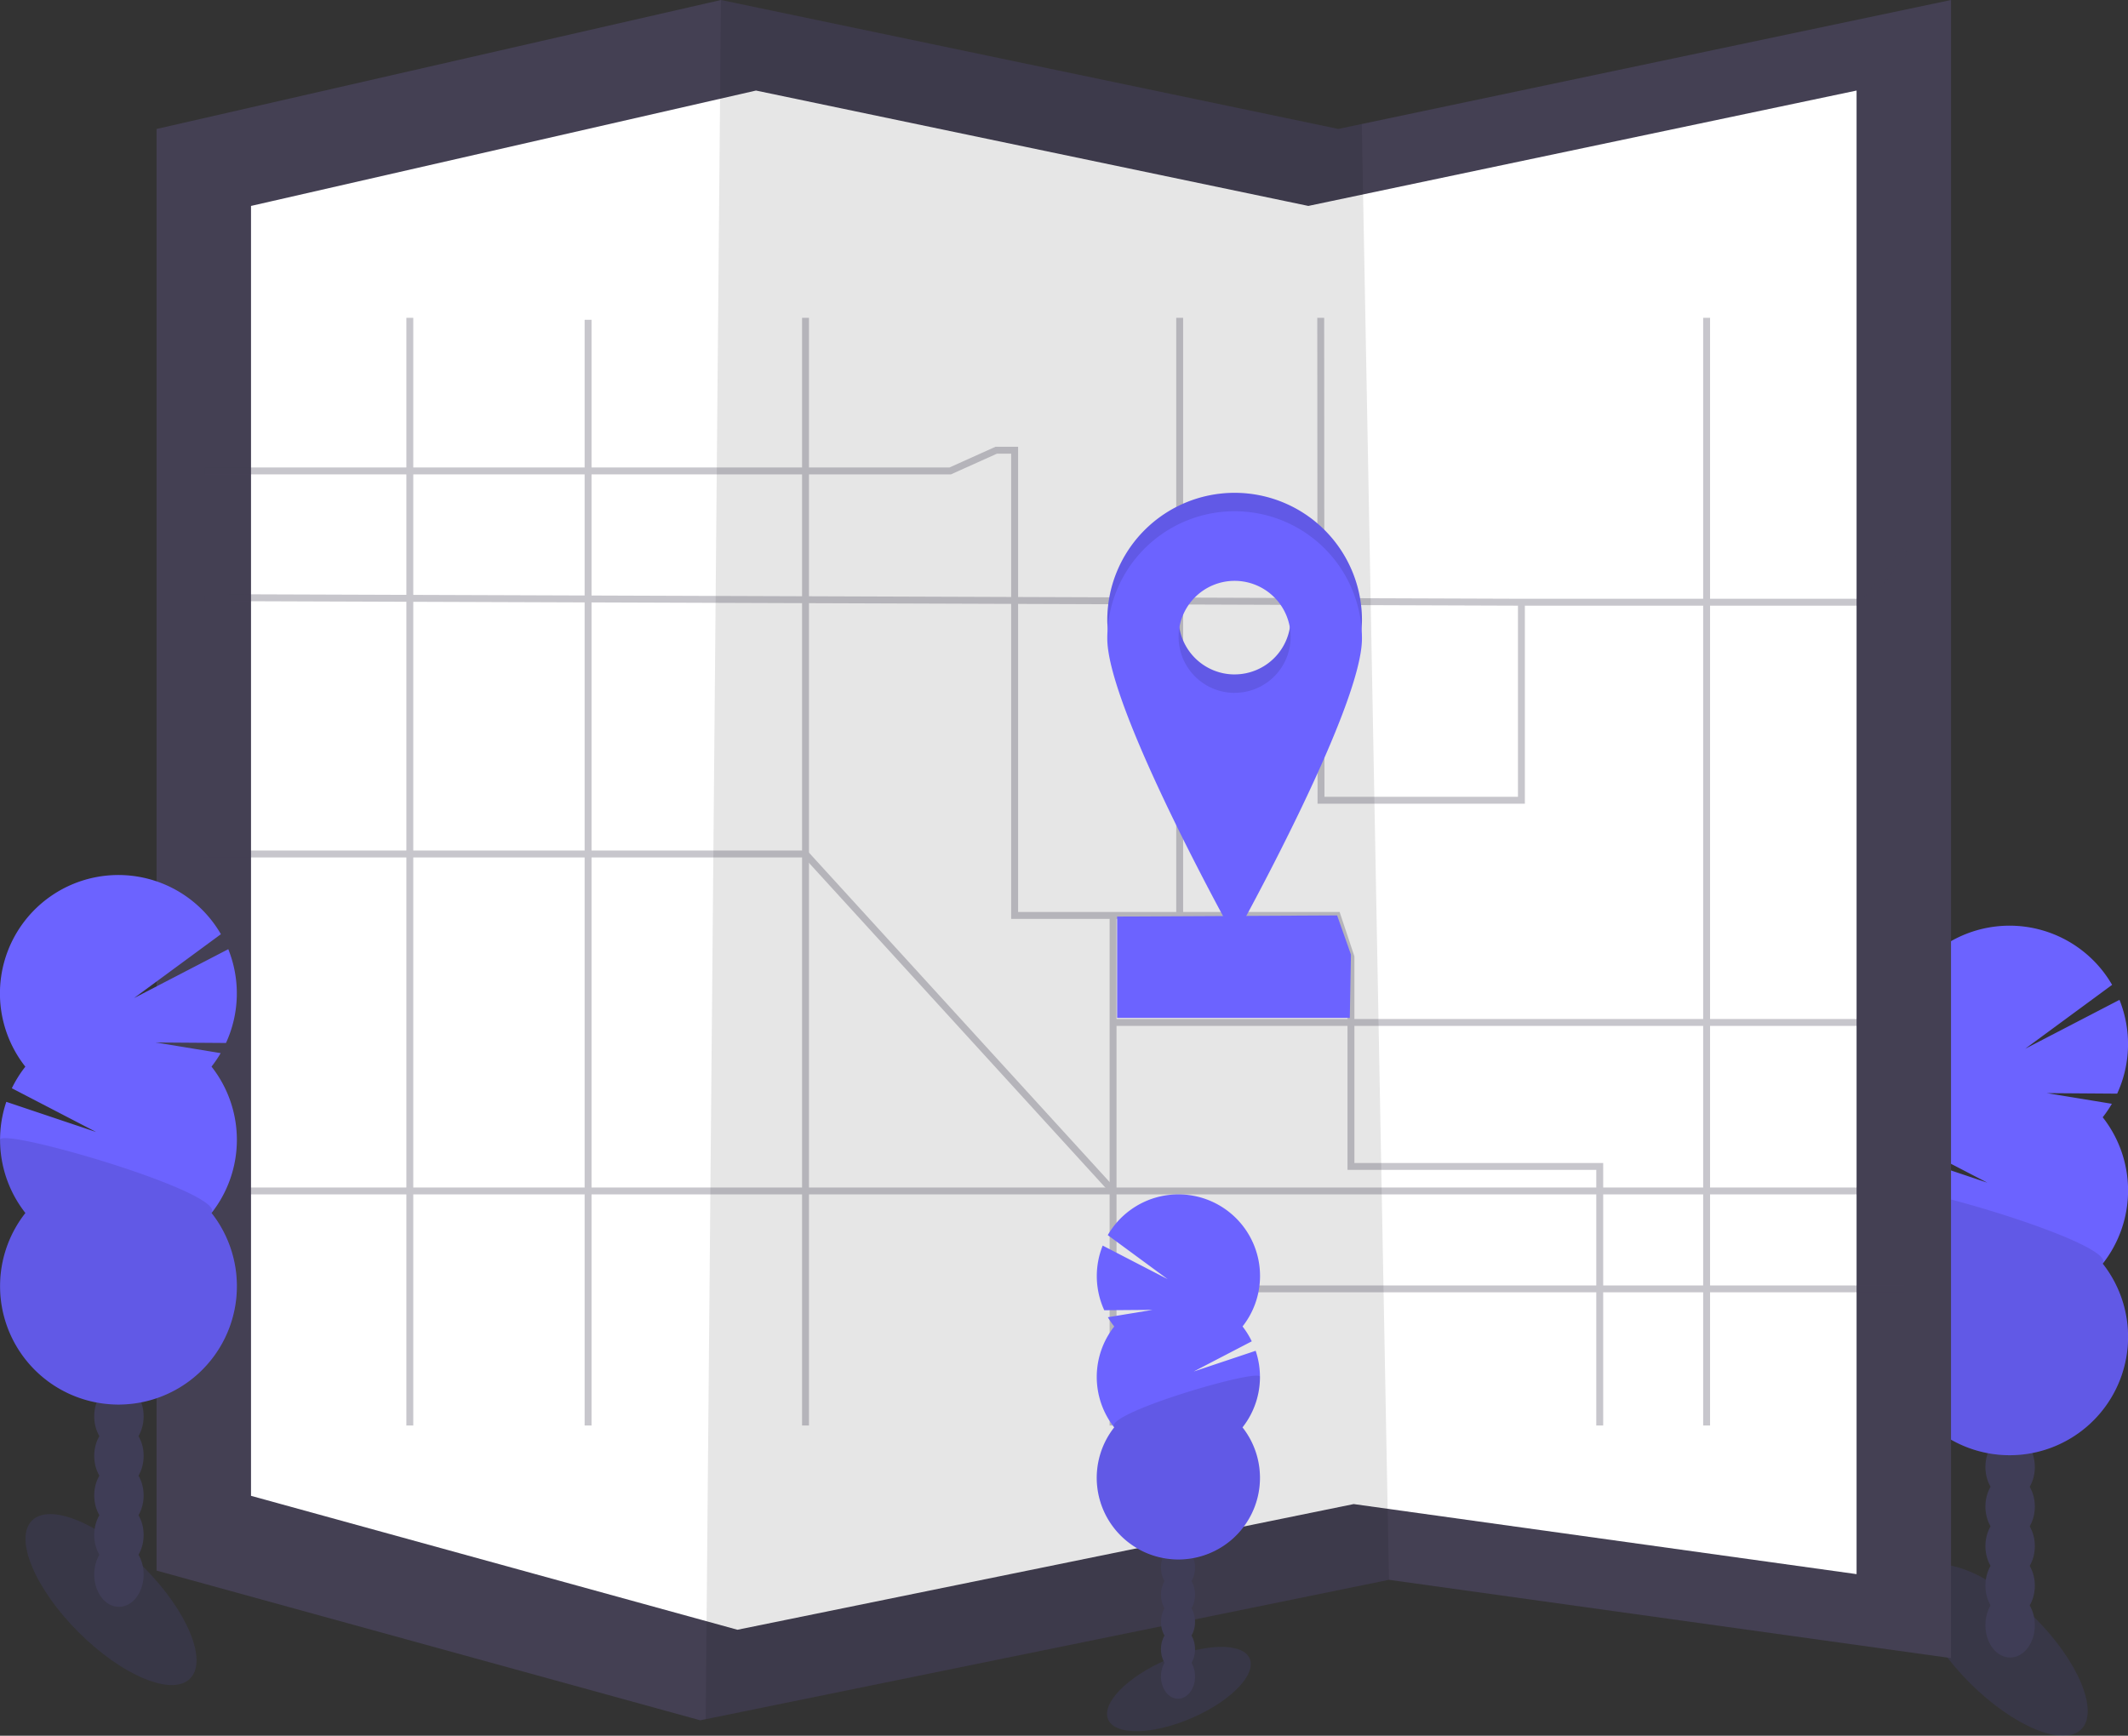 <svg data-name="Layer 1" xmlns="http://www.w3.org/2000/svg" width="923.8" height="753.71"><rect width="100%" height="100%" fill="#333333" stroke="none"/><ellipse cx="1007.29" cy="789.73" rx="19.99" ry="48.53" transform="rotate(-45 849.945 919.851)" fill="#6c63ff" opacity=".1"/><ellipse cx="872.63" cy="705.7" rx="10.73" ry="14.05" fill="#3f3d56"/><ellipse cx="872.63" cy="688.53" rx="10.73" ry="14.05" fill="#3f3d56"/><ellipse cx="872.63" cy="671.36" rx="10.73" ry="14.05" fill="#3f3d56"/><ellipse cx="872.63" cy="654.19" rx="10.73" ry="14.05" fill="#3f3d56"/><ellipse cx="872.63" cy="637.02" rx="10.73" ry="14.05" fill="#3f3d56"/><ellipse cx="872.63" cy="619.85" rx="10.73" ry="14.05" fill="#3f3d56"/><ellipse cx="872.63" cy="602.68" rx="10.73" ry="14.05" fill="#3f3d56"/><path d="M912.8 485.18a51.13 51.13 0 004-5.88l-28.2-4.63 30.5.22a51.54 51.54 0 001-40.73l-40.91 21.23 37.71-27.74a51.41 51.41 0 10-84.9 57.53 51.16 51.16 0 00-5.86 9.37l36.6 19-39-13.1a51.45 51.45 0 008.29 48.27 51.4 51.4 0 1080.8 0 51.41 51.41 0 000-63.56z" fill="#6c63ff"/><path d="M821 516.96a51.16 51.16 0 0011 31.78 51.4 51.4 0 1080.8 0c6.89-8.74-91.8-37.55-91.8-31.78z" opacity=".1"/><path fill="#444053" d="M846.97 0v720l-244-34-296.61 60.51-2.39.49-236-65V56l245-56 268 56 10.19-2.15L846.97 0z"/><path fill="#fff" d="M805.97 39.32v644.21l-218.31-30.42-265.39 54.14-2.14.43-211.16-58.15V89.42l219.22-50.1 239.78 50.1 9.12-1.92 228.88-48.18z"/><path opacity=".1" d="M602.97 686l-296.61 60.51L312.97 0l268 56 10.19-2.15L602.97 686z"/><g opacity=".3" fill="none" stroke="#444053" stroke-miterlimit="10" stroke-width="3"><path d="M573.35 138l.12 209.5h87v-86h149l17.5-22.44M88.97 204.5h323.5l20-9h8v202h140l6 18v91h108V619M483.2 619V397.5M826.97 559.66H483.2M740.87 138v481M87.97 517.14h739M177.91 619V138M349.69 138v481M88.97 259.5l571.5 2M255.3 138.87V619"/><path d="M87.97 370.82h261.72L483.2 517.14M512.12 138v259.5M483.2 443.98h343.77"/></g><path fill="#6c63ff" d="M585.97 442h-101v-44l95.5-.5 6 17-.5 27.5z"/><path d="M535.97 214a55.28 55.28 0 00-55.28 55.28c0 30.53 55.28 129.72 55.28 129.72s55.28-99.15 55.28-129.72A55.28 55.28 0 00535.97 214zm0 78.86a24.32 24.32 0 1124.32-24.32 24.32 24.32 0 01-24.32 24.31z" fill="#6c63ff"/><path d="M535.97 214a55.28 55.28 0 00-55.28 55.28c0 30.53 55.28 129.72 55.28 129.72s55.28-99.15 55.28-129.72A55.28 55.28 0 00535.97 214zm0 78.86a24.32 24.32 0 1124.32-24.32 24.32 24.32 0 01-24.32 24.31z" opacity=".1"/><path d="M535.97 222a55.28 55.28 0 00-55.28 55.28c0 30.53 55.28 129.72 55.28 129.72s55.28-99.15 55.28-129.72A55.28 55.28 0 00535.97 222zm0 78.86a24.32 24.32 0 1124.32-24.32 24.32 24.32 0 01-24.32 24.31z" fill="#6c63ff"/><ellipse cx="649.86" cy="806.61" rx="33.45" ry="13.78" transform="rotate(-23.3 403.328 1104.861)" fill="#6c63ff" opacity=".1"/><ellipse cx="511.39" cy="727.97" rx="7.4" ry="9.68" fill="#3f3d56"/><ellipse cx="511.39" cy="716.13" rx="7.4" ry="9.68" fill="#3f3d56"/><ellipse cx="511.39" cy="704.3" rx="7.4" ry="9.68" fill="#3f3d56"/><ellipse cx="511.39" cy="692.47" rx="7.4" ry="9.68" fill="#3f3d56"/><ellipse cx="511.39" cy="680.63" rx="7.4" ry="9.68" fill="#3f3d56"/><ellipse cx="511.39" cy="668.8" rx="7.4" ry="9.68" fill="#3f3d56"/><ellipse cx="511.39" cy="656.97" rx="7.4" ry="9.68" fill="#3f3d56"/><path d="M483.7 575.98a36.12 36.12 0 01-2.76-4l19.44-3.2-21 .16a35.54 35.54 0 01-.68-28.07l28.2 14.58-26-19.12a35.43 35.43 0 1158.51 39.65 35.55 35.55 0 014 6.46l-25.21 13.11 26.9-9a35.45 35.45 0 01-5.71 33.27 35.43 35.43 0 11-55.69 0 35.44 35.44 0 010-43.81z" fill="#6c63ff"/><path d="M546.97 597.85a35.28 35.28 0 01-7.58 21.91 35.43 35.43 0 11-55.69 0c-4.75-6 63.27-25.85 63.27-21.91z" opacity=".1"/><ellipse cx="186.29" cy="767.73" rx="19.99" ry="48.53" transform="rotate(-45 28.942 897.852)" fill="#6c63ff" opacity=".1"/><ellipse cx="51.63" cy="683.7" rx="10.73" ry="14.05" fill="#3f3d56"/><ellipse cx="51.63" cy="666.53" rx="10.73" ry="14.05" fill="#3f3d56"/><ellipse cx="51.63" cy="649.36" rx="10.73" ry="14.05" fill="#3f3d56"/><ellipse cx="51.63" cy="632.19" rx="10.73" ry="14.05" fill="#3f3d56"/><ellipse cx="51.63" cy="615.02" rx="10.73" ry="14.05" fill="#3f3d56"/><ellipse cx="51.63" cy="597.85" rx="10.73" ry="14.05" fill="#3f3d56"/><ellipse cx="51.63" cy="580.68" rx="10.73" ry="14.05" fill="#3f3d56"/><path d="M91.8 463.18a51.13 51.13 0 004-5.88l-28.2-4.63 30.5.22a51.54 51.54 0 001-40.73l-40.91 21.23 37.71-27.74A51.41 51.41 0 1011 463.18a51.16 51.16 0 00-5.86 9.37l36.6 19-39-13.1a51.45 51.45 0 008.29 48.27 51.4 51.4 0 1080.8 0 51.41 51.41 0 000-63.56z" fill="#6c63ff"/><path d="M0 494.96a51.16 51.16 0 0011 31.78 51.4 51.4 0 1080.8 0C98.69 518 0 489.19 0 494.96z" opacity=".1"/></svg>